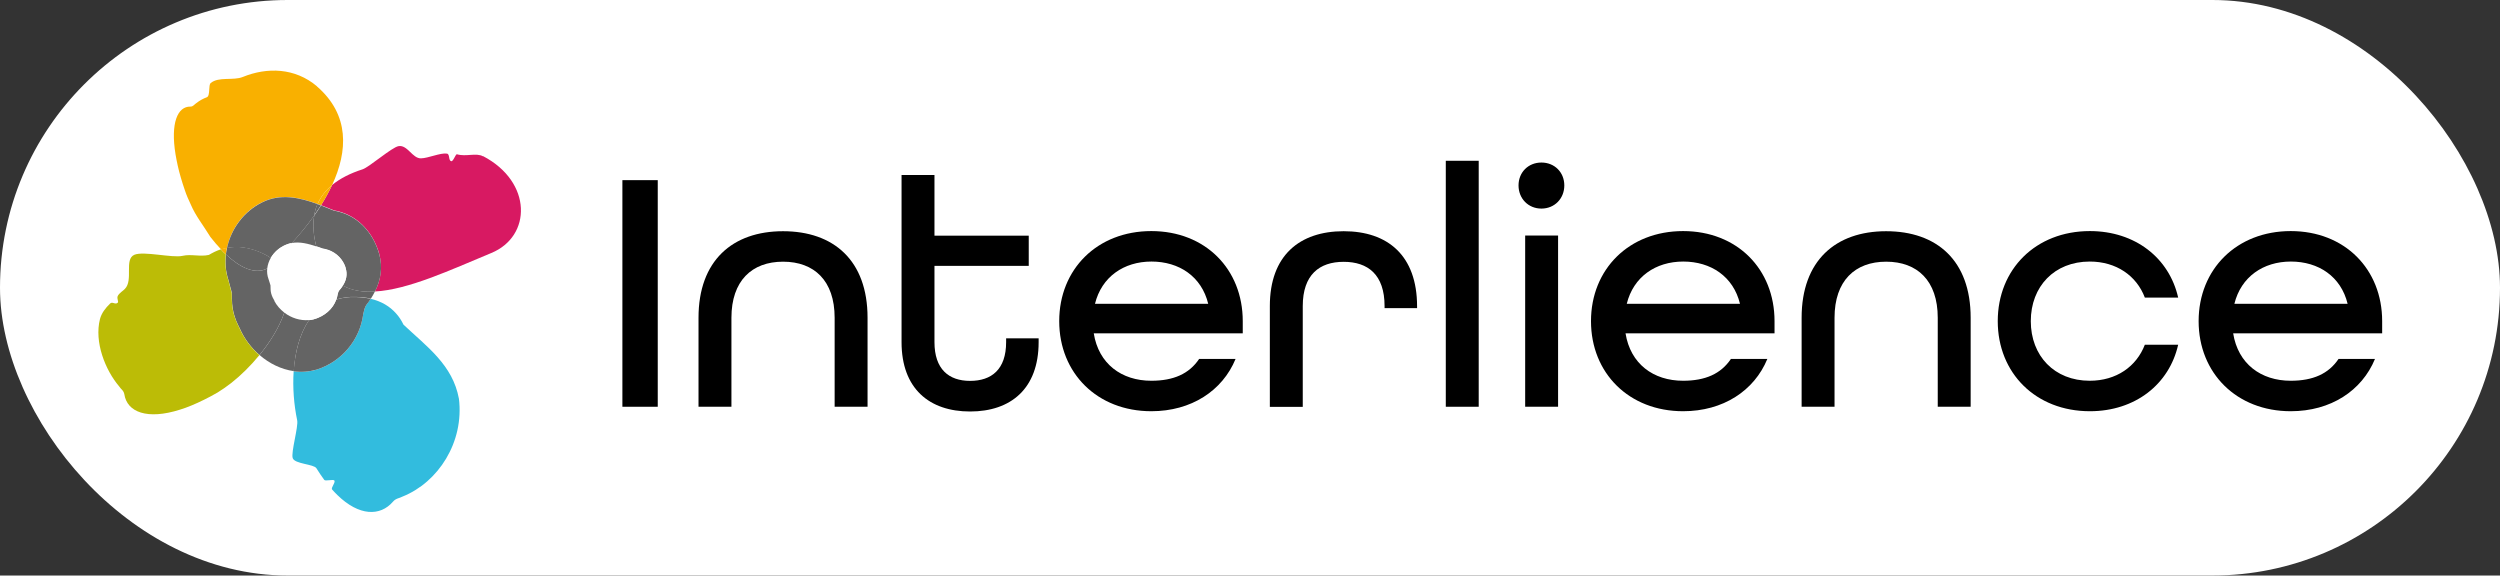 <?xml version="1.0" encoding="UTF-8"?>
<svg xmlns="http://www.w3.org/2000/svg" viewBox="0 0 184.57 42.49">
  <rect x="0" y="0" width="184.57" height="42.49" fill="#333333" stroke="none"/>
  <defs>
    <style>
      .cls-1 {
        fill: #bcbc06;
      }

      .cls-1, .cls-2, .cls-3, .cls-4, .cls-5, .cls-6, .cls-7 {
        stroke-width: 0px;
      }

      .cls-8 {
        mix-blend-mode: multiply;
      }

      .cls-2 {
        fill: #f9b000;
      }

      .cls-3 {
        fill: #000;
      }

      .cls-4 {
        fill: #d81962;
      }

      .cls-9 {
        isolation: isolate;
      }

      .cls-5 {
        fill: #646464;
      }

      .cls-6 {
        fill: #fff;
      }

      .cls-7 {
        fill: #32bcde;
      }
    </style>
  </defs>
  <g class="cls-9">
    <g id="Calque_2" data-name="Calque 2">
      <g id="Calque_1-2" data-name="Calque 1">
        <rect class="cls-6" x="0" y="0" width="184.57" height="42.49" rx="21.24" ry="21.24"></rect>
        <g class="cls-8">
          <g>
            <path class="cls-4" d="M35.67,11.53c3.64,1.91,3.59,5.92.6,7.15-3.03,1.26-6.14,2.71-8.59,2.84.42-.82.59-1.75.31-2.81-.38-1.3-1.23-2.41-2.48-2.93-.29-.12-.57-.2-.86-.25-.31-.13-.63-.26-.95-.38.31-.48.58-.99.82-1.49.59-.49,1.35-.87,2.25-1.16.49-.16,2.15-1.62,2.65-1.71.66-.12,1.03.92,1.66.9.54-.01,1.43-.42,1.91-.35.24.03.1.5.32.56.16.04.32-.54.43-.51.66.2,1.41-.13,1.92.15Z"></path>
            <path class="cls-7" d="M33.88,29.42c.4,3.23-1.53,6.19-4.16,7.24-.23.13-.49.12-.71.38-.94,1.09-2.5,1.07-4.1-.49-.13-.13-.26-.26-.39-.41-.11-.13.28-.53.16-.67-.08-.1-.66.07-.74-.04-.19-.26-.39-.55-.58-.86-.19-.31-1.61-.31-1.75-.75-.14-.42.43-2.32.33-2.79-.24-1.15-.34-2.41-.26-3.62.55.08,1.13.04,1.69-.12,1.84-.58,3.2-2.17,3.45-4.12.06-.22.08-.43.22-.65.11-.15.22-.3.33-.46.8.19,1.41.56,1.87,1.08.22.24.4.52.55.83,1.73,1.63,3.63,2.97,4.09,5.46Z"></path>
            <path class="cls-5" d="M27.99,18.72c.29,1.06.11,1.98-.31,2.81-.89.05-1.69-.07-2.37-.44.25-.38.36-.82.2-1.32-.19-.58-.63-1.08-1.27-1.3-.15-.05-.29-.09-.44-.11-.15-.05-.3-.11-.45-.16-.22-.86-.27-1.62-.15-2.28.17-.25.34-.49.5-.75.33.13.64.26.95.38.28.05.57.13.86.25,1.25.51,2.1,1.62,2.48,2.93Z"></path>
            <path class="cls-5" d="M25.31,21.08c.68.37,1.48.5,2.37.44-.09.18-.19.36-.3.53-.33-.08-.69-.12-1.09-.13-.54-.02-1.02.05-1.45.19.04-.12.07-.24.09-.37.03-.1.04-.19.11-.29.11-.12.2-.24.28-.37Z"></path>
            <path class="cls-5" d="M27.37,22.06c-.1.16-.21.31-.33.46-.14.22-.16.43-.22.65-.25,1.95-1.61,3.54-3.45,4.12-.57.16-1.14.2-1.69.12.1-1.42.45-2.77,1.13-3.77.11-.01.23-.03.34-.06.8-.22,1.42-.77,1.67-1.46.43-.14.92-.21,1.45-.19.4.01.76.06,1.09.13Z"></path>
            <path class="cls-6" d="M25.51,19.76c.16.5.05.94-.2,1.32-.84-.46-1.49-1.29-1.88-2.64-.02-.09-.05-.17-.07-.26.15.05.31.11.45.16.14.02.29.06.44.11.64.23,1.08.72,1.27,1.3Z"></path>
            <path class="cls-6" d="M25.31,21.08c-.08.13-.17.25-.28.37-.07.1-.08.19-.11.29-.02.13-.05.25-.09.37-.86.26-1.52.81-2.01,1.52-.66.07-1.32-.16-1.83-.55.49-1.44.42-2.82-.65-3.77.14-.16.28-.35.42-.55.26-.26.53-.54.8-.83.6-.11,1.22.06,1.8.25.02.09.05.17.07.26.39,1.35,1.05,2.18,1.88,2.64Z"></path>
            <path class="cls-2" d="M23.39,6.37c2.44,2.11,2.29,4.79,1.13,7.29-.48.4-.84.86-1.07,1.4-1.33-.49-2.76-.8-4.09-.13-1.33.64-2.29,1.92-2.6,3.37-.15.03-.3.07-.44.11h0c-.27-.28-.53-.59-.79-.92-.51-.84-1.09-1.55-1.44-2.38-.17-.36-.32-.7-.43-1.03-.12-.34-.22-.66-.31-.97-.09-.31-.17-.61-.23-.89-.06-.29-.12-.56-.16-.82-.38-2.32.15-3.55,1.1-3.53.21,0,.29-.17.44-.26.24-.19.5-.33.77-.43.27-.1.1-.92.29-1.05.58-.49,1.67-.16,2.37-.45,1.79-.73,3.85-.68,5.47.69Z"></path>
            <path class="cls-6" d="M24.83,22.11c-.24.7-.87,1.24-1.67,1.46-.11.03-.23.05-.34.06.49-.72,1.15-1.26,2.01-1.52Z"></path>
            <path class="cls-2" d="M24.52,13.66c-.24.51-.51,1.01-.82,1.49-.08-.03-.17-.06-.25-.09.23-.54.6-1.01,1.07-1.4Z"></path>
            <path class="cls-5" d="M23.44,15.07c.09.03.17.06.25.09-.16.25-.33.5-.5.75.05-.3.13-.58.24-.84Z"></path>
            <path class="cls-5" d="M23.44,15.07c-.12.26-.2.54-.24.84-.52.73-1.08,1.41-1.64,2.03-.16.03-.31.07-.46.14-.48.2-.87.55-1.11.97-.19-.13-.39-.25-.62-.35-.95-.44-1.82-.54-2.61-.39.31-1.44,1.27-2.72,2.6-3.37,1.33-.67,2.76-.36,4.09.13Z"></path>
            <path class="cls-5" d="M23.2,15.91c-.11.66-.07,1.42.15,2.28-.58-.19-1.2-.36-1.8-.25.56-.62,1.13-1.3,1.64-2.03Z"></path>
            <path class="cls-5" d="M20.99,23.08c.51.39,1.16.61,1.83.55-.69,1.01-1.04,2.35-1.13,3.77-.93-.13-1.8-.56-2.53-1.19.8-.98,1.47-2.07,1.83-3.13Z"></path>
            <path class="cls-6" d="M21.1,18.07c.15-.06.3-.11.46-.14-.27.29-.54.57-.8.83-.14.2-.28.39-.42.55-.11-.1-.22-.19-.35-.27.24-.42.63-.77,1.11-.97Z"></path>
            <path class="cls-6" d="M20.34,19.31c1.07.96,1.14,2.33.65,3.77-.31-.24-.57-.54-.74-.87-.05-.08-.1-.17-.14-.26-.08-.18-.13-.36-.15-.55-.01-.12,0-.23-.01-.34-.02-.08-.04-.15-.07-.23-.02-.07-.05-.15-.07-.22-.1-.26-.13-.54-.1-.8.11-.06.21-.12.31-.21.1-.09.2-.19.3-.3Z"></path>
            <path class="cls-5" d="M20.25,22.21c.17.33.43.63.74.87-.36,1.06-1.03,2.15-1.83,3.13-.62-.53-1.13-1.21-1.46-1.97-.1-.19-.19-.38-.27-.58-.16-.4-.26-.82-.29-1.24-.02-.26-.02-.52-.02-.75-.03-.19-.08-.35-.13-.52-.05-.16-.09-.33-.13-.49-.2-.62-.25-1.25-.18-1.88,1.04.98,2.15,1.51,3.05,1.04-.03.26,0,.54.1.8.02.07.04.14.07.22.02.08.05.15.07.23,0,.11,0,.22.01.34.01.19.07.38.15.55.04.09.09.17.14.26Z"></path>
            <path class="cls-6" d="M20.34,19.31c-.1.11-.2.21-.3.3-.1.08-.2.15-.31.21.03-.27.12-.54.26-.78.13.09.24.18.35.27Z"></path>
            <path class="cls-5" d="M19.99,19.04c-.14.24-.23.51-.26.78-.9.47-2.01-.06-3.05-1.04.01-.16.04-.32.08-.48.79-.16,1.66-.05,2.61.39.23.11.44.22.62.35Z"></path>
            <path class="cls-1" d="M17.69,24.25c.34.76.85,1.44,1.46,1.97-.64.78-1.36,1.49-2.07,2.05-.35.27-.69.51-1.02.71-.34.2-.67.37-.99.53-.32.16-.63.3-.92.42s-.58.23-.85.31c-2.44.78-3.92.18-4.12-1.13-.05-.29-.26-.38-.38-.58-1.03-1.21-1.85-3.28-1.42-4.97.12-.45.4-.81.75-1.15.17-.17.38.11.56-.06.09-.08-.08-.3,0-.49.1-.22.44-.42.53-.53.64-.65-.07-2.19.7-2.52.68-.29,2.81.25,3.55.08.63-.15,1.31.08,1.95-.07.29-.17.57-.31.88-.41.04.04.08.08.11.12.08.09.17.17.26.25-.07.62-.02,1.26.18,1.88.04.16.09.33.13.49.04.17.09.33.13.52,0,.24,0,.5.02.75.03.43.13.85.29,1.24.08.2.17.39.27.58Z"></path>
            <path class="cls-2" d="M16.75,18.3c-.04.16-.06.32-.08.48-.09-.08-.17-.16-.26-.25-.04-.04-.08-.08-.11-.12h0c.15-.05.29-.08.44-.11Z"></path>
          </g>
        </g>
        <g>
          <path class="cls-3" d="M45.95,13.3h2.61v16.73h-2.61V13.3Z"></path>
          <path class="cls-3" d="M51.57,23.46c0-4.22,2.51-6.39,6.24-6.39s6.24,2.15,6.24,6.39v6.57h-2.43v-6.57c0-2.74-1.51-4.14-3.81-4.14s-3.81,1.41-3.81,4.14v6.57h-2.43v-6.57Z"></path>
          <path class="cls-3" d="M66.56,25.25v-12.33h2.43v4.48h6.96v2.23h-6.96v5.63c0,1.99,1.05,2.86,2.63,2.86s2.66-.84,2.66-2.86v-.28h2.4v.28c0,3.43-2.05,5.12-5.06,5.12s-5.06-1.69-5.06-5.12Z"></path>
          <path class="cls-3" d="M78.2,23.71c0-3.84,2.81-6.65,6.8-6.65s6.75,2.81,6.75,6.65v.9h-11c.36,2.25,2.05,3.5,4.25,3.5,1.64,0,2.79-.51,3.53-1.61h2.69c-.97,2.35-3.27,3.86-6.22,3.86-3.99,0-6.8-2.81-6.8-6.65ZM89.2,22.43c-.49-2.02-2.15-3.12-4.19-3.12s-3.68,1.13-4.17,3.12h8.36Z"></path>
          <path class="cls-3" d="M93.75,22.59c0-3.73,2.2-5.52,5.45-5.52s5.42,1.79,5.42,5.55v.13h-2.4v-.15c0-2.33-1.23-3.27-3.02-3.27s-3.02.95-3.02,3.27v7.44h-2.43v-7.44Z"></path>
          <path class="cls-3" d="M106.74,11.87h2.43v18.16h-2.43V11.87Z"></path>
          <path class="cls-3" d="M112.11,13.69c0-.97.72-1.69,1.69-1.69s1.69.72,1.69,1.69-.72,1.71-1.69,1.71-1.69-.74-1.69-1.71ZM112.6,17.39h2.43v12.64h-2.43v-12.64Z"></path>
          <path class="cls-3" d="M117.46,23.71c0-3.84,2.81-6.65,6.8-6.65s6.75,2.81,6.75,6.65v.9h-11c.36,2.25,2.05,3.5,4.25,3.5,1.64,0,2.79-.51,3.53-1.61h2.69c-.97,2.35-3.27,3.86-6.22,3.86-3.99,0-6.8-2.81-6.8-6.65ZM128.46,22.43c-.49-2.02-2.15-3.12-4.19-3.12s-3.68,1.13-4.17,3.12h8.36Z"></path>
          <path class="cls-3" d="M133.01,23.46c0-4.22,2.51-6.39,6.24-6.39s6.24,2.15,6.24,6.39v6.57h-2.43v-6.57c0-2.74-1.51-4.14-3.81-4.14s-3.81,1.41-3.81,4.14v6.57h-2.43v-6.57Z"></path>
          <path class="cls-3" d="M147.49,23.71c0-3.84,2.81-6.65,6.8-6.65,3.35,0,5.86,1.99,6.52,4.91h-2.46c-.61-1.61-2.1-2.66-4.07-2.66-2.61,0-4.35,1.84-4.35,4.4s1.74,4.4,4.35,4.4c1.97,0,3.45-1.05,4.07-2.66h2.46c-.66,2.92-3.17,4.91-6.52,4.91-3.99,0-6.8-2.81-6.8-6.65Z"></path>
          <path class="cls-3" d="M162.32,23.71c0-3.84,2.81-6.65,6.8-6.65s6.75,2.81,6.75,6.65v.9h-11c.36,2.25,2.05,3.5,4.25,3.5,1.64,0,2.79-.51,3.53-1.61h2.69c-.97,2.35-3.27,3.86-6.22,3.86-3.99,0-6.8-2.81-6.8-6.65ZM173.32,22.43c-.49-2.02-2.15-3.12-4.19-3.12s-3.68,1.13-4.17,3.12h8.36Z"></path>
        </g>
      </g>
    </g>
  </g>
</svg>
